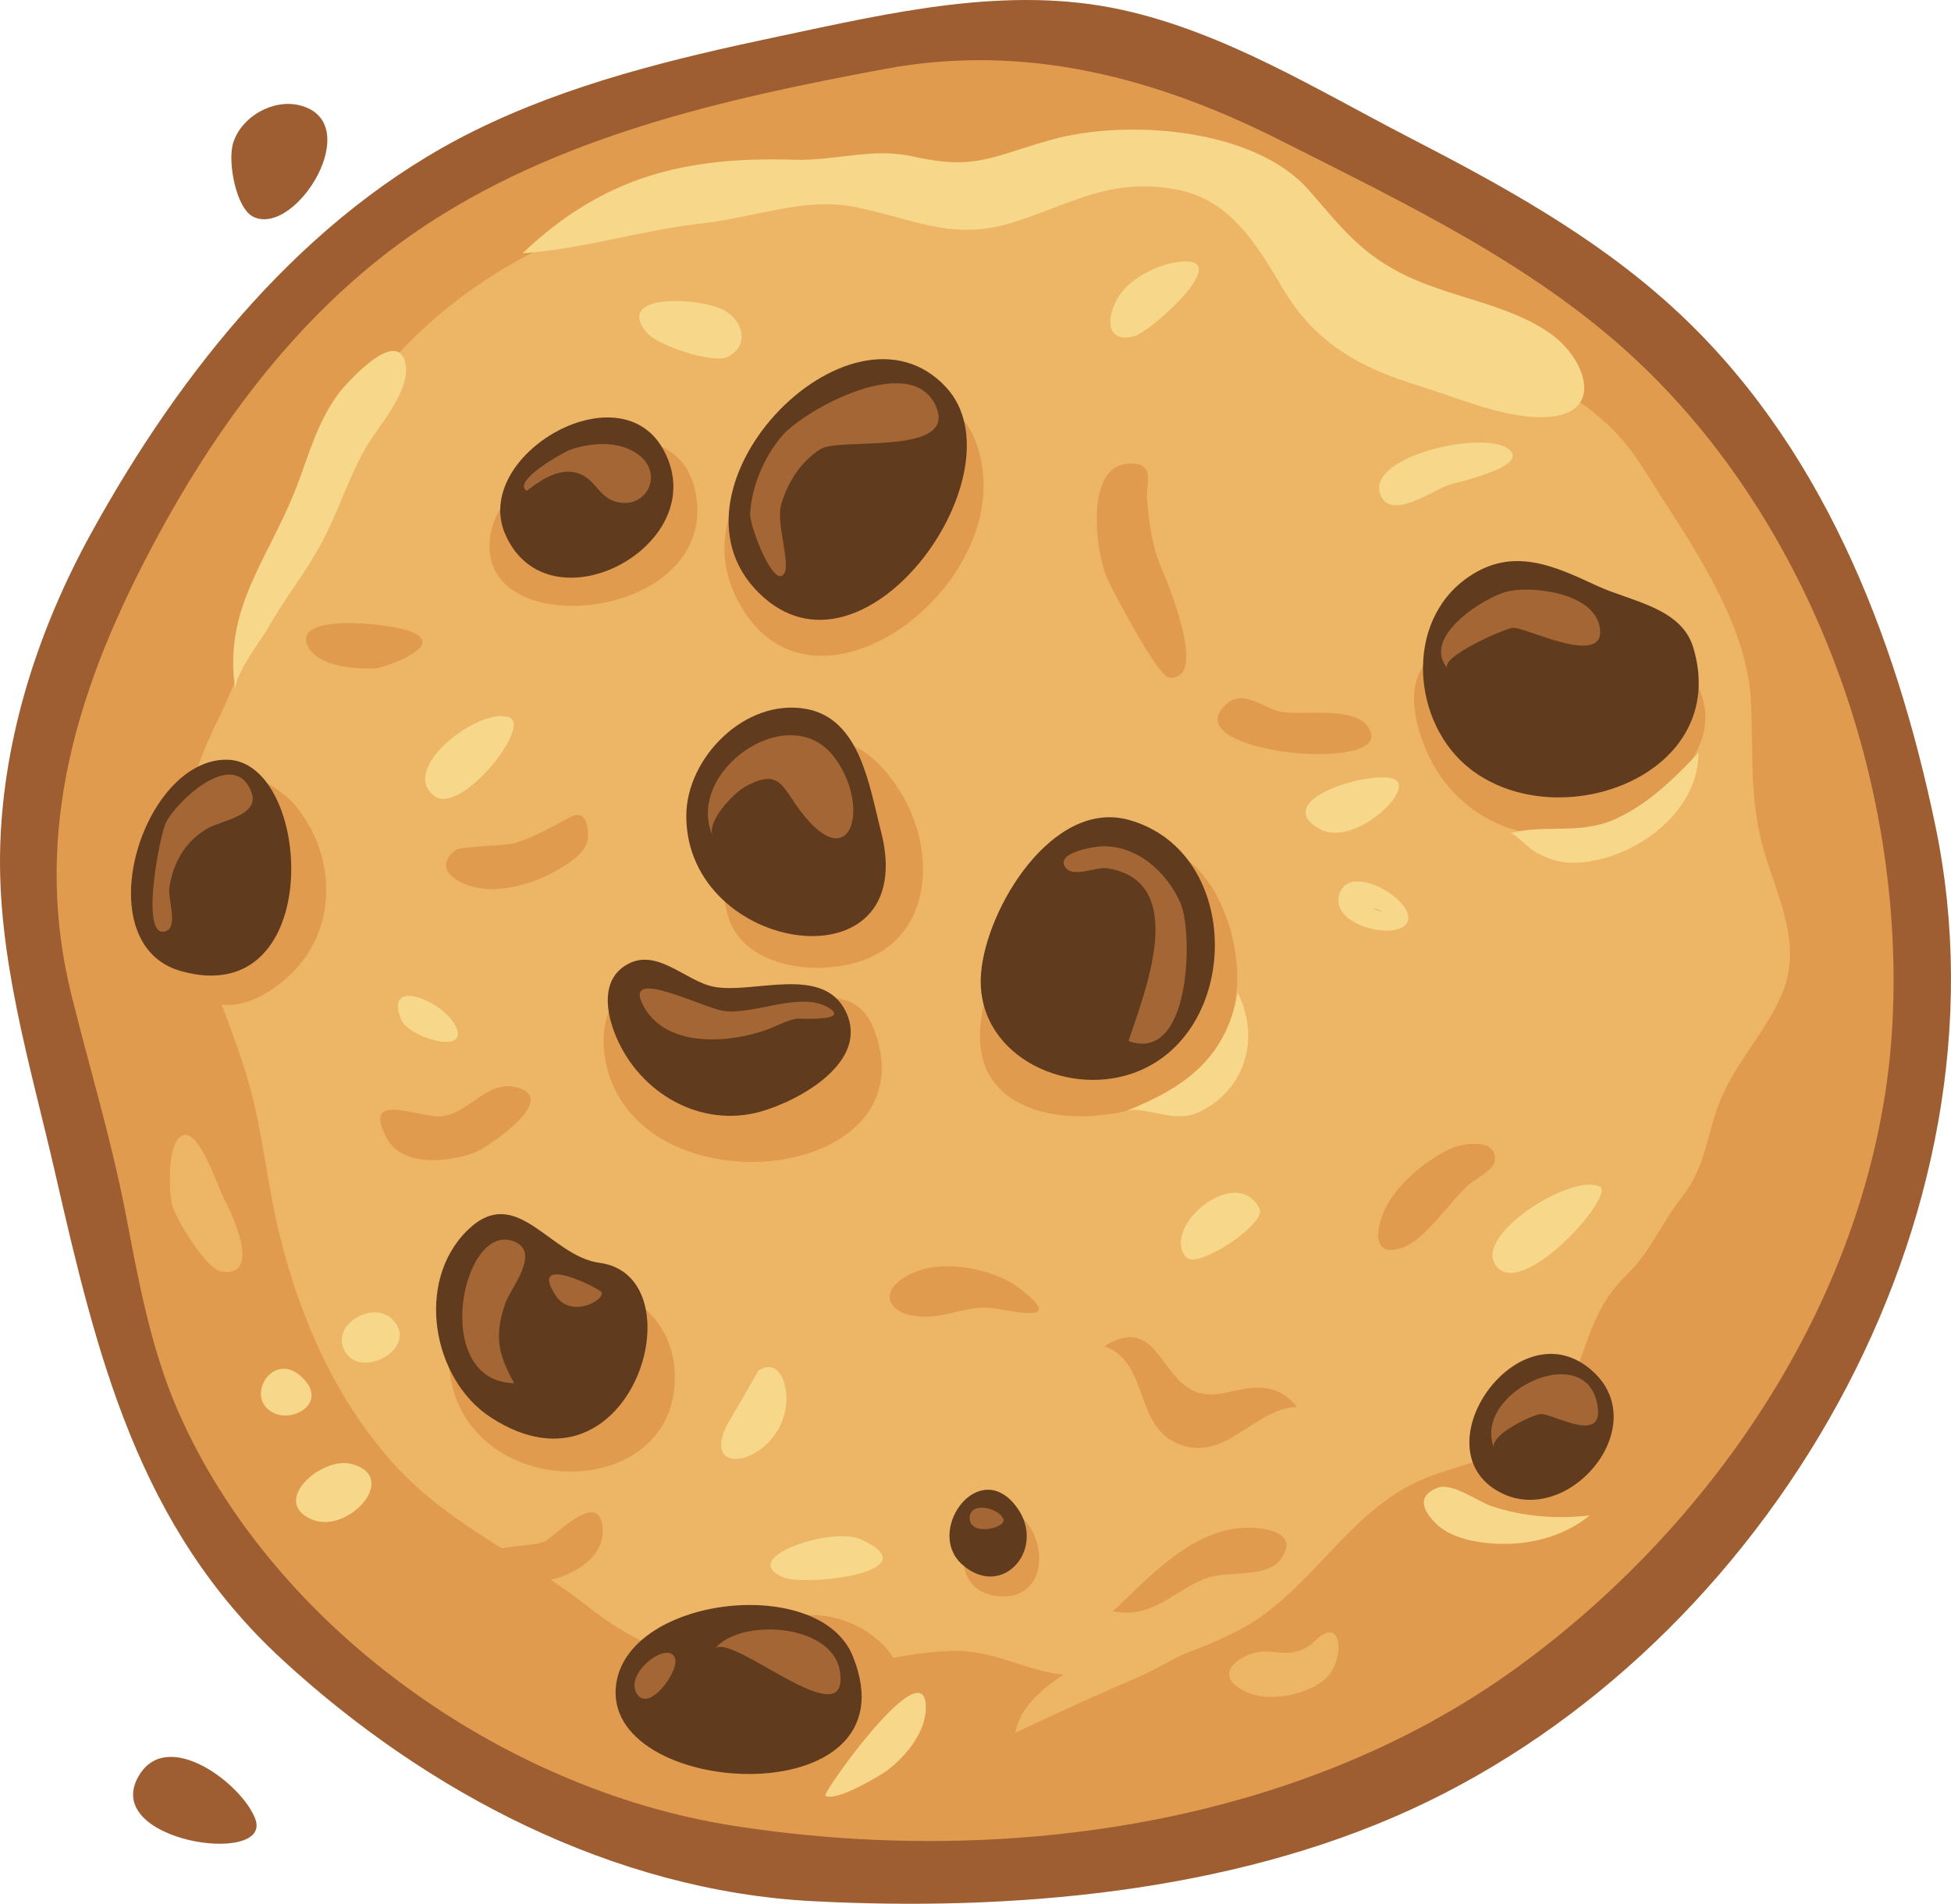 <?xml version="1.0" encoding="iso-8859-1"?>
<!-- Generator: Adobe Illustrator 25.2.3, SVG Export Plug-In . SVG Version: 6.00 Build 0)  -->
<svg version="1.1" id="&#x30EC;&#x30A4;&#x30E4;&#x30FC;_1"
	 xmlns="http://www.w3.org/2000/svg" xmlns:xlink="http://www.w3.org/1999/xlink" x="0px" y="0px" viewBox="0 0 228.752 223.235"
	 enable-background="new 0 0 228.752 223.235" xml:space="preserve">
<path fill="#EDB667" d="M140.605,216.894c-25.654,5.329-50.685,9.3-75.143-2.744c-22.463-11.061-37.04-27.499-47.694-49.838
	C7.636,143.069-0.494,118.594,2.801,94.775C5.968,71.883,18.962,50.727,35.284,34.77C51.148,19.26,70.748,9.151,92.854,6.549
	c12.538-1.476,25.846-4.012,38.454-2.051c11.069,1.721,20.213,8.392,29.395,14.315c18.134,11.697,37.362,21.77,47.904,41.553
	c10.564,19.824,17.025,43.413,16.887,65.932C225.208,172.81,183.535,207.976,140.605,216.894z"/>
<path fill="#E19B4F" d="M208.082,59.365c-10.504-19.572-30.489-29.601-48.39-41.211c-9.236-5.99-18.414-12.374-29.61-13.808
	c-12.955-1.659-26.725,0.794-39.58,2.471C47.193,12.468,7.957,52.604,2.654,95.975c-2.969,24.281,5.663,49.139,16.224,70.63
	c10.675,21.725,25.694,37.616,47.754,48.121c24.214,11.531,49.731,7.573,74.97,1.951c19.415-4.325,37.816-13.443,52.783-26.586
	c16.717-14.68,28.912-34.765,30.828-57.23C227.332,108.017,219.764,81.134,208.082,59.365z M208.86,116.721
	c-1.92,4.369-5.37,7.885-7.161,12.314c-1.709,4.226-1.638,7.674-4.454,11.266c-2.523,3.219-3.646,6.418-6.565,9.228
	c-3.542,3.409-4.373,7.308-6.065,11.753c-3.32,8.721-8.555,8.916-16.527,11.673c-9.787,3.386-14.006,13.65-22.984,18.283
	c-5.36,2.766-14.352,5.826-20.511,5.123c-4.398-0.502-8.023-2.826-12.655-2.784c-5.86,0.053-11.521,2.069-17.355,2.456
	c-9.478,0.628-18.132-1.684-25.58-7.593c-7.513-5.961-16.348-9.552-22.866-16.816c-6.827-7.607-10.91-16.971-13.35-26.809
	c-1.262-5.088-1.799-10.305-2.992-15.401c-1.507-6.442-4.318-12.427-6.373-18.692c-3.283-10.007-2.5-16.864,2.07-26.192
	c5.101-10.413,7.326-21.99,13.152-32.066C49.073,34.429,64.894,26.11,84.919,22.153c4.6-0.909,9.29-2.153,13.973-1.239
	c5.049,0.985,8.685,2.152,13.971,1.319c9.494-1.496,18.701-4.835,28.283-1.249c5.171,1.935,8.697,6.499,13.324,9.368
	c4.465,2.769,8.993,5.794,13.649,8.221c9.173,4.782,18.61,6.843,24.426,16.163c5.087,8.152,12.301,17.803,12.759,27.602
	c0.283,6.045-0.229,11.526,1.521,17.438C208.475,105.351,211.427,110.882,208.86,116.721z"/>
<g>
	<path fill="#9E5E32" d="M226.921,96.832c-4.709-22.605-13.506-45.093-30.951-60.928c-9.145-8.301-19.856-14.161-30.754-19.791
		c-10.856-5.608-21.586-12.303-33.657-14.958c-13.402-2.949-27.192,0.357-40.336,3.132C79.033,6.86,66.727,9.816,55.509,15.387
		c-19.775,9.821-34.33,28.087-44.805,47.103C4.58,73.608,0.477,86.138,0.036,98.885c-0.457,13.21,3.512,25.92,6.429,38.657
		c4.934,21.541,9.736,41.485,26.603,57.039c16.912,15.595,38.902,27.126,62.171,28.347c23.243,1.22,48.856-0.967,70.211-10.753
		C207.379,192.962,236.501,142.82,226.921,96.832z M221.894,119.843c-1.533,30.204-19.963,58.214-44.012,75.68
		c-25.857,18.779-60.955,23.437-92.034,18.541c-26.947-4.245-53.959-23.37-64.982-48.626c-3.204-7.342-4.61-15.213-6.114-23.036
		c-1.677-8.721-4.24-17.117-6.372-25.72c-4.406-17.776,0.009-34.003,8.118-50.002c7.736-15.264,18.021-29.742,32.297-39.521
		c16.285-11.156,36.047-15.56,55.15-19.11c-0.01,0.002-0.017,0.003-0.028,0.005c16.414-3.015,31.744,1.079,46.376,8.487
		c14.412,7.297,29.505,14.439,41.433,25.562C212.421,61.402,223.316,91.81,221.894,119.843z"/>
	<path fill="#9E5E32" d="M103.945,8.048C104.448,7.956,104.146,8.011,103.945,8.048L103.945,8.048z"/>
</g>
<path fill="#E19B4F" d="M114.482,52.007c-5.507-15.318-35.916,1.284-28.344,17.67C94.481,87.731,120.302,68.195,114.482,52.007z"/>
<path fill="#E19B4F" d="M81.665,58.432c-1.728-12.807-21.787-5.303-24.003,3.541C54.233,75.654,83.682,73.381,81.665,58.432z"/>
<path fill="#E19B4F" d="M34.45,94.25c-1.239-1.438-6.084-4.99-8.106-2.902c-0.751,0.775,0.579,4.73,0.728,5.784
	c0.374,2.643,0.645,5.017-0.318,7.607c-0.986,2.653-5.741,5.213-6.156,7.397c-0.328,1.723,2.303,4.507,3.824,5.208
	c3.336,1.538,7.176-0.75,9.57-3.011C39.723,108.919,39.466,100.071,34.45,94.25z"/>
<path fill="#E19B4F" d="M102.468,120.675c-3.029-7.916-13.457-0.502-19.088-0.699c-2.216-0.077-4.855-0.638-6.845-1.677
	c-0.406-0.212-2.481-1.939-2.753-1.913c-2.428,0.231-3.313,4.133-2.925,7.14C73.306,142.519,109.541,139.157,102.468,120.675z"/>
<path fill="#E19B4F" d="M105.766,93.172c-9.519-15.943-24.303,1.025-20.409,14.242c1.885,6.398,11.337,7.185,16.566,4.905
	C109.463,109.03,109.533,99.481,105.766,93.172z"/>
<path fill="#E19B4F" d="M142.937,105.56c-4.226-8.737-13.383-8.538-19.734-2.202c-4.595,4.585-11.095,16.673-7.017,23.013
	c4.214,6.552,16.69,5.053,22.16,1.361C145.793,122.707,146.61,113.152,142.937,105.56z"/>
<path fill="#E19B4F" d="M199.325,80.999c-2.836-6.92-15.347-6.792-21.317-6.751c-8.551,0.06-14.732,2.913-11.208,12.685
	c2.963,8.217,10.972,12.5,19.409,10.51C192.606,95.935,202.544,88.855,199.325,80.999z"/>
<path fill="#E19B4F" d="M79.052,160.207c-1.326-13.813-27.774-14.904-26.382,0.191C54.18,176.762,80.616,176.507,79.052,160.207z"/>
<path fill="#E19B4F" d="M118.946,177.206c-5.235-3.336-9.51,9.362-1.831,9.971C123.141,187.654,123.006,179.793,118.946,177.206z"/>
<path fill="#E19B4F" d="M104.903,194.668c-2.304-4.087-8.492-6.394-12.813-4.786c2.445-0.91,5.083,10.909,6.596,11.975
	C103.881,205.52,107.421,199.135,104.903,194.668z"/>
<path fill="#E19B4F" d="M119.567,151.086c-2.934-2.267-8.567-3.374-12.105-1.993c-5.044,1.969-3.59,5.459,1.341,5.304
	c2.316-0.073,4.482-1.121,6.83-1.065C117.805,153.384,125.59,155.74,119.567,151.086z"/>
<path fill="#E19B4F" d="M149.635,163.101c-4.065-1.54-7.363,2.218-10.942-0.817c-2.886-2.447-3.881-7.734-9.208-4.425
	c5.205,1.78,3.475,9.322,8.629,11.435c5.585,2.289,8.749-4.049,13.944-4.325C151.291,164.007,150.485,163.423,149.635,163.101z"/>
<path fill="#E19B4F" d="M160.757,86.054c-0.826-3.61-8.229-2.033-10.676-2.61c-2.277-0.537-4.785-3.137-6.914-0.185
	C139.526,88.307,161.759,90.434,160.757,86.054z"/>
<path fill="#E19B4F" d="M136.118,66.454c-1.143-2.771-1.305-4.883-1.624-7.749c-0.21-1.882,1.09-4.241-1.761-4.348
	c-5.796-0.217-4.165,10.583-3.016,13.251c0.708,1.645,6.034,11.711,7.34,11.839C141.892,79.923,136.654,67.754,136.118,66.454z"/>
<path fill="#E19B4F" d="M66.788,95.85c-2.063,1.135-4.049,2.235-6.309,2.983c-1.18,0.39-6.471,0.359-7.118,0.883
	c-2.698,2.185,0.269,4.036,2.997,4.456c2.732,0.421,6.324-0.63,8.693-1.988c1.418-0.812,3.846-2.144,3.891-4.068
	C68.975,96.74,68.653,94.824,66.788,95.85z"/>
<path fill="#E19B4F" d="M60.292,127.443c-3.342-0.683-5.538,3.399-8.814,3.46c-2.703,0.051-9.105-2.992-6.114,2.599
	c1.847,3.454,7.529,2.726,10.338,1.627C57.041,134.605,66.107,128.631,60.292,127.443z"/>
<path fill="#E19B4F" d="M70.521,178.393c-0.791-3.188-5.622,1.794-6.478,2.264c-1.791,0.982-7.669,0.158-7.26,2.704
	C57.506,187.867,72.299,185.56,70.521,178.393z"/>
<path fill="#E19B4F" d="M48.155,74.047c-2.648-1.008-14.679-2.271-11.847,2.095c1.33,2.051,5.716,2.393,7.797,2.207
	C45.112,78.26,52.56,75.724,48.155,74.047z"/>
<path fill="#613B1E" d="M70.289,148.076c-5.807-0.77-9.69-9.385-15.409-3.884c-6.275,6.037-4.201,17.57,2.69,22.029
	C74.066,176.896,82.125,149.645,70.289,148.076z"/>
<path fill="#613B1E" d="M99.171,118.622c-2.69-5.572-10.904-2.004-15.505-2.921c-3.322-0.662-6.671-4.654-10.211-2.568
	c-3.083,1.816-2.358,5.743-1.206,8.46c2.817,6.638,9.918,10.708,16.901,8.763C93.67,129.095,102.02,124.523,99.171,118.622z"/>
<path fill="#613B1E" d="M103.279,97.42c-1.352-5.172-2.384-13.172-8.794-14.299c-7.152-1.258-14.006,5.767-14.018,12.535
	C80.44,112.018,108.159,116.092,103.279,97.42z"/>
<path fill="#613B1E" d="M110.963,45.45C99.691,33.128,75.814,58.039,89.593,70.1C101.868,80.844,119.895,55.213,110.963,45.45z"/>
<g>
	<path fill="#613B1E" d="M77.713,52.603c-5.248-9.251-22.51,0.919-18.449,10.101C64.39,74.292,84.037,63.75,77.713,52.603z"/>
	<path fill="#613B1E" d="M63.028,60.862c0.006,0.012,0.012,0.024,0.018,0.036c-0.006-0.012-0.012-0.024-0.019-0.038
		C63.027,60.861,63.027,60.861,63.028,60.862z"/>
</g>
<path fill="#613B1E" d="M132.378,96.148c-8.954-2.503-16.769,10.363-17.355,18.021c-0.711,9.289,9.59,14.478,17.688,11.722
	C145.623,121.498,145.855,99.915,132.378,96.148z"/>
<path fill="#613B1E" d="M198.514,75.875c-1.418-4.645-7.387-5.384-11.206-7.157c-5.126-2.38-9.965-4.675-15.229-0.998
	c-7.5,5.239-6.528,17.12,0.284,22.431C182.818,98.302,203.083,90.837,198.514,75.875z"/>
<path fill="#613B1E" d="M99.994,194.208c-3.856-9.549-25.947-7.098-27.708,3.011C69.88,211.021,107.669,213.215,99.994,194.208z"/>
<path fill="#613B1E" d="M26.511,89.08c-9.989,0.045-16.446,21.667-5.285,24.793C38.336,118.665,36.693,89.034,26.511,89.08z"/>
<path fill="#613B1E" d="M175.801,174.951c7.954,4.297,18.017-7.512,11.067-14.044C178.255,152.813,166.243,169.787,175.801,174.951z
	"/>
<path fill="#613B1E" d="M118.836,176.259c-4.418-5.063-10.315,3.386-6.019,7.2C117.694,187.79,123.116,181.164,118.836,176.259z"/>
<path fill="#F7D78A" d="M165.105,107.32c-0.421-2.378-6.82-5.933-8.022-2.609C155.547,108.96,165.711,110.746,165.105,107.32z
	 M160.874,106.471c0.454,0.071,0.871,0.182,1.193,0.448C161.65,106.812,161.253,106.663,160.874,106.471z"/>
<path fill="#F7D78A" d="M163.275,91.294c-3.097-0.868-14.343,2.6-8.588,5.896C158.807,99.55,166.422,92.176,163.275,91.294z"/>
<path fill="#F7D78A" d="M100.901,180.491c-3.373-1.516-14.525,2.17-9.082,4.454C94.514,186.075,109.405,184.312,100.901,180.491z"/>
<path fill="#F7D78A" d="M92.175,164.738c0.259-2.352-0.816-5.654-3.325-3.975c0.219-0.147-3.551,6.175-3.68,6.446
	C82.105,173.664,91.433,171.479,92.175,164.738z"/>
<path fill="#F7D78A" d="M45.912,154.618c-2.115-1.992-6.703,0.454-5.701,3.327C41.721,162.274,49.56,158.054,45.912,154.618z"/>
<path fill="#F7D78A" d="M53.551,120.613c-1.156-3.115-8.708-6.276-6.498-1.028C47.899,121.592,54.694,123.693,53.551,120.613z"/>
<path fill="#F7D78A" d="M59.761,84.147c-3.342-1.448-13.27,6.068-8.76,9.237C54.056,95.531,62.296,85.246,59.761,84.147z"/>
<path fill="#F7D78A" d="M187.544,139.121c-3.414-1.587-15.553,6.152-11.859,9.616C179.03,151.874,189.507,140.034,187.544,139.121z"
	/>
<path fill="#F7D78A" d="M198.614,88.835c-2.735,2.851-5.677,5.642-9.335,7.253c-4.13,1.819-8.115,0.527-12.186,1.616
	c0.326-0.087,2.283,1.799,2.713,2.065c2.667,1.652,5.076,1.698,8.148,0.894c5.47-1.432,11.207-6.25,11.187-12.38
	C198.966,88.467,198.79,88.651,198.614,88.835z"/>
<path fill="#F7D78A" d="M147.672,141.699c-2.791-5.34-11.691,2.331-8.567,5.745C140.417,148.876,148.59,143.454,147.672,141.699z"/>
<path fill="#F7D78A" d="M41.151,171.651c-3.525-0.876-9.593,4.534-4.459,6.567C40.876,179.874,46.983,173.1,41.151,171.651z"/>
<path fill="#F7D78A" d="M35.894,162.032c-3.461-4.299-7.395,1.599-4.007,3.548C34.21,166.916,38.046,164.705,35.894,162.032z"/>
<path fill="#F7D78A" d="M47.45,42.28c-1.187-3.702-6.954,2.796-7.742,3.847c-2.401,3.206-3.453,7.015-4.84,10.705
	c-3.204,8.521-8.842,14.464-7.251,24.195c-0.288-1.759,2.984-5.926,3.862-7.478c1.946-3.443,4.446-6.524,6.295-10.016
	c1.893-3.574,3.075-7.444,5.082-10.973C44.294,50.03,48.493,45.535,47.45,42.28z"/>
<path fill="#F7D78A" d="M181.726,39.071c-5.167-3.597-12.125-4.202-17.716-7.168c-4.907-2.603-7.07-5.667-10.622-9.683
	c-6.37-7.201-21.296-8.31-30.169-5.821c-6.988,1.961-8.834,3.601-16.199,1.946c-4.769-1.071-9.067,0.539-13.879,0.389
	c-12.683-0.396-22.323,1.899-31.872,10.967c7.182-0.506,14.129-2.763,21.284-3.536c5.757-0.621,11.708-3.048,17.529-1.918
	c7.185,1.394,11.571,4.165,19.004,1.736c6.944-2.27,11.197-5.115,18.668-3.791c6.542,1.159,9.564,6.448,12.704,11.727
	c3.769,6.336,9.07,9.246,16.037,11.368c4.522,1.377,10.197,3.941,15.033,3.603C188.247,48.422,185.897,41.976,181.726,39.071z"/>
<path fill="#F7D78A" d="M85.08,36.481c-2.551-1.59-13.202-2.265-9.273,2.51c1.208,1.468,7.807,3.742,9.555,2.831
	C87.815,40.543,87.194,37.798,85.08,36.481z"/>
<path fill="#F7D78A" d="M138.898,30.656c-2.646,0.086-6.146,1.73-7.654,3.987c-1.514,2.268-1.797,5.76,1.808,4.753
	C134.911,38.876,144.324,30.48,138.898,30.656z"/>
<path fill="#F7D78A" d="M176.964,52.724c-2.868-2.443-17.476,0.877-14.972,5.577c1.345,2.525,5.931-0.723,7.77-1.408
	C170.538,56.604,179.341,54.748,176.964,52.724z"/>
<path fill="#F7D78A" d="M146.218,119.809c-0.201-1.209-0.583-2.386-1.096-3.442c-1.36,7.787-6.333,11.251-13.243,13.964
	c2.076-0.815,5.532,1.373,8.338,0.219C144.526,128.778,146.975,124.37,146.218,119.809z"/>
<path fill="#A46635" d="M74.763,53.242c-2.27-1.604-5.434-1.355-7.913-0.501c-0.701,0.241-6.883,3.672-5.095,4.809
	c1.508-1.138,3.378-2.49,5.417-2.193c2.545,0.371,2.849,2.884,5.048,3.479C75.835,59.815,77.942,55.489,74.763,53.242z"/>
<path fill="#A46635" d="M109.812,47.834c-2.673-6.834-15.51,0.177-18.174,3.342c-2.056,2.443-3.523,5.871-3.687,9.096
	c-0.071,1.386,2.841,9.007,4.023,6.937c0.705-1.236-1.001-5.913-0.385-8.045c0.748-2.585,2.324-5.099,4.674-6.535
	C98.452,51.292,112.005,53.441,109.812,47.834z"/>
<path fill="#A46635" d="M187.58,73.622c-0.631-4.092-7.815-4.944-10.778-4.282c-2.603,0.582-10.313,5.342-7.048,9.066
	c-1.135-1.295,6.704-4.731,7.632-4.795C178.821,73.512,188.312,78.37,187.58,73.622z"/>
<path fill="#A46635" d="M138.448,105.996c-1.557-3.723-5.231-7.012-9.492-6.747c-0.584,0.036-5.118,0.693-4.097,2.376
	c0.867,1.43,3.622-0.027,4.967,0.186c9.783,1.55,4.277,14.765,2.493,20.265C139.677,124.714,139.866,109.386,138.448,105.996z"/>
<path fill="#A46635" d="M97.703,88.646c-5.31-6.749-17.51,1.893-14.118,9.423c-0.803-1.79,2.499-5.124,3.843-5.857
	c4.015-2.188,4.272,0.065,6.461,2.939C99.873,103.009,102.191,94.35,97.703,88.646z"/>
<path fill="#A46635" d="M97.095,118.13c-3.193-1.896-8.576,0.833-12.087,0.438c-2.447-0.275-12.022-5.35-9.614-0.706
	c2.724,5.255,10.546,4.37,14.639,2.832c1.286-0.483,2.197-1.065,3.5-1.256C93.609,119.427,99.907,119.799,97.095,118.13z"/>
<path fill="#A46635" d="M29.472,92.868c-2.059-5.342-8.899,1.225-10.029,3.627c-0.768,1.633-3.114,13.872,0.04,12.684
	c1.418-0.534,0.177-3.851,0.372-5.103c0.453-2.911,1.797-5.299,4.334-6.857C25.901,96.166,30.553,95.675,29.472,92.868z"/>
<path fill="#A46635" d="M60.056,145.496c-5.98-1.924-9.542,16.519,0.234,16.696c-1.992-3.571-2.305-5.696-1.038-9.386
	C59.845,151.082,63.641,146.649,60.056,145.496z"/>
<path fill="#A46635" d="M70.4,151.399c-1.285-0.904-8.338-4.203-5.25,0.512C67.071,154.844,71.442,152.131,70.4,151.399z"/>
<path fill="#A46635" d="M117.64,178.126c-0.57-1.403-4.163-2.149-3.941,0.063C113.953,180.182,118.044,179.122,117.64,178.126z"/>
<path fill="#A46635" d="M98.47,195.93c-0.895-5.562-11.699-6.257-14.694-2.566C85.569,191.154,99.781,204.088,98.47,195.93z"/>
<path fill="#A46635" d="M79.166,194.515c-0.646-2.361-6.132,1.682-4.457,4.152C76.147,200.786,79.575,196.011,79.166,194.515z"/>
<path fill="#A46635" d="M187.215,164.372c-1.704-7.228-14.651-0.956-12.019,5.469c-0.664-1.622,4.754-4.03,5.438-4.038
	C182.226,165.784,188.461,169.653,187.215,164.372z"/>
<path fill="#EDB667" d="M154.344,192.274c-3.195,3.028-5.117,0.345-8.295,1.921c-3.344,1.658-1.884,3.645,0.907,4.509
	c2.511,0.778,6.506-0.115,8.463-1.857C157.662,194.851,157.491,189.291,154.344,192.274z"/>
<path fill="#E19B4F" d="M147.951,179.246c-7.244-1.015-12.736,5.252-17.455,9.69c4.721,0.981,7.212-2.605,11.182-3.956
	c2.317-0.789,6.894,0.092,8.498-2.155C151.738,180.635,150.314,179.577,147.951,179.246z"/>
<path fill="#E19B4F" d="M170.429,134.546c-2.774,1.126-6.306,4.003-7.779,6.72c-1.633,3.011-1.721,6.544,2.146,4.883
	c2.44-1.049,5.377-5.4,7.341-7.178c0.719-0.651,3.041-1.757,3.142-2.924C175.507,133.421,171.528,134.1,170.429,134.546z"/>
<path fill="#9E5E32" d="M29.94,213.31c-1.47-4.042-10.264-10.812-13.653-5.104C11.677,215.969,31.966,218.88,29.94,213.31z"/>
<path fill="#9E5E32" d="M35.099,12.341c-3.111-0.751-6.747,1.313-7.745,4.361c-0.72,2.201,0.319,7.819,2.404,8.752
	C34.807,27.714,42.994,14.248,35.099,12.341z"/>
<path fill="#F7D78A" d="M108.535,199.811c-0.483-5.969-12.115,10.425-11.757,10.728c1.047,0.887,6.476-2.37,7.162-2.877
	C106.236,205.962,108.784,202.895,108.535,199.811z"/>
<path fill="#F7D78A" d="M178.795,180.875c2.795-0.38,5.493-1.448,7.614-3.187c-3.82,0.474-7.929,0.141-11.581-1.097
	c-1.467-0.497-4.569-2.767-6.225-2.148c-2.529,0.945-1.827,2.671-0.183,4.264C170.818,181.03,175.846,181.276,178.795,180.875z"/>
<path fill="#EDB667" d="M26.287,140.605c-0.716-1.35-2.778-7.802-4.671-7.517c-2.115,0.318-1.836,7.02-1.378,8.4
	c0.569,1.718,3.966,7.321,5.681,7.601C30.605,149.858,27.473,142.838,26.287,140.605z"/>
<path fill="#EDB667" d="M141.683,192.192c-6.16-1.668-21.44,3.851-22.631,10.978c4.936-2.305,9.881-4.587,14.891-6.726
	C134.791,196.082,142.013,192.281,141.683,192.192z"/>
<g>
</g>
<g>
</g>
<g>
</g>
<g>
</g>
<g>
</g>
<g>
</g>
</svg>
